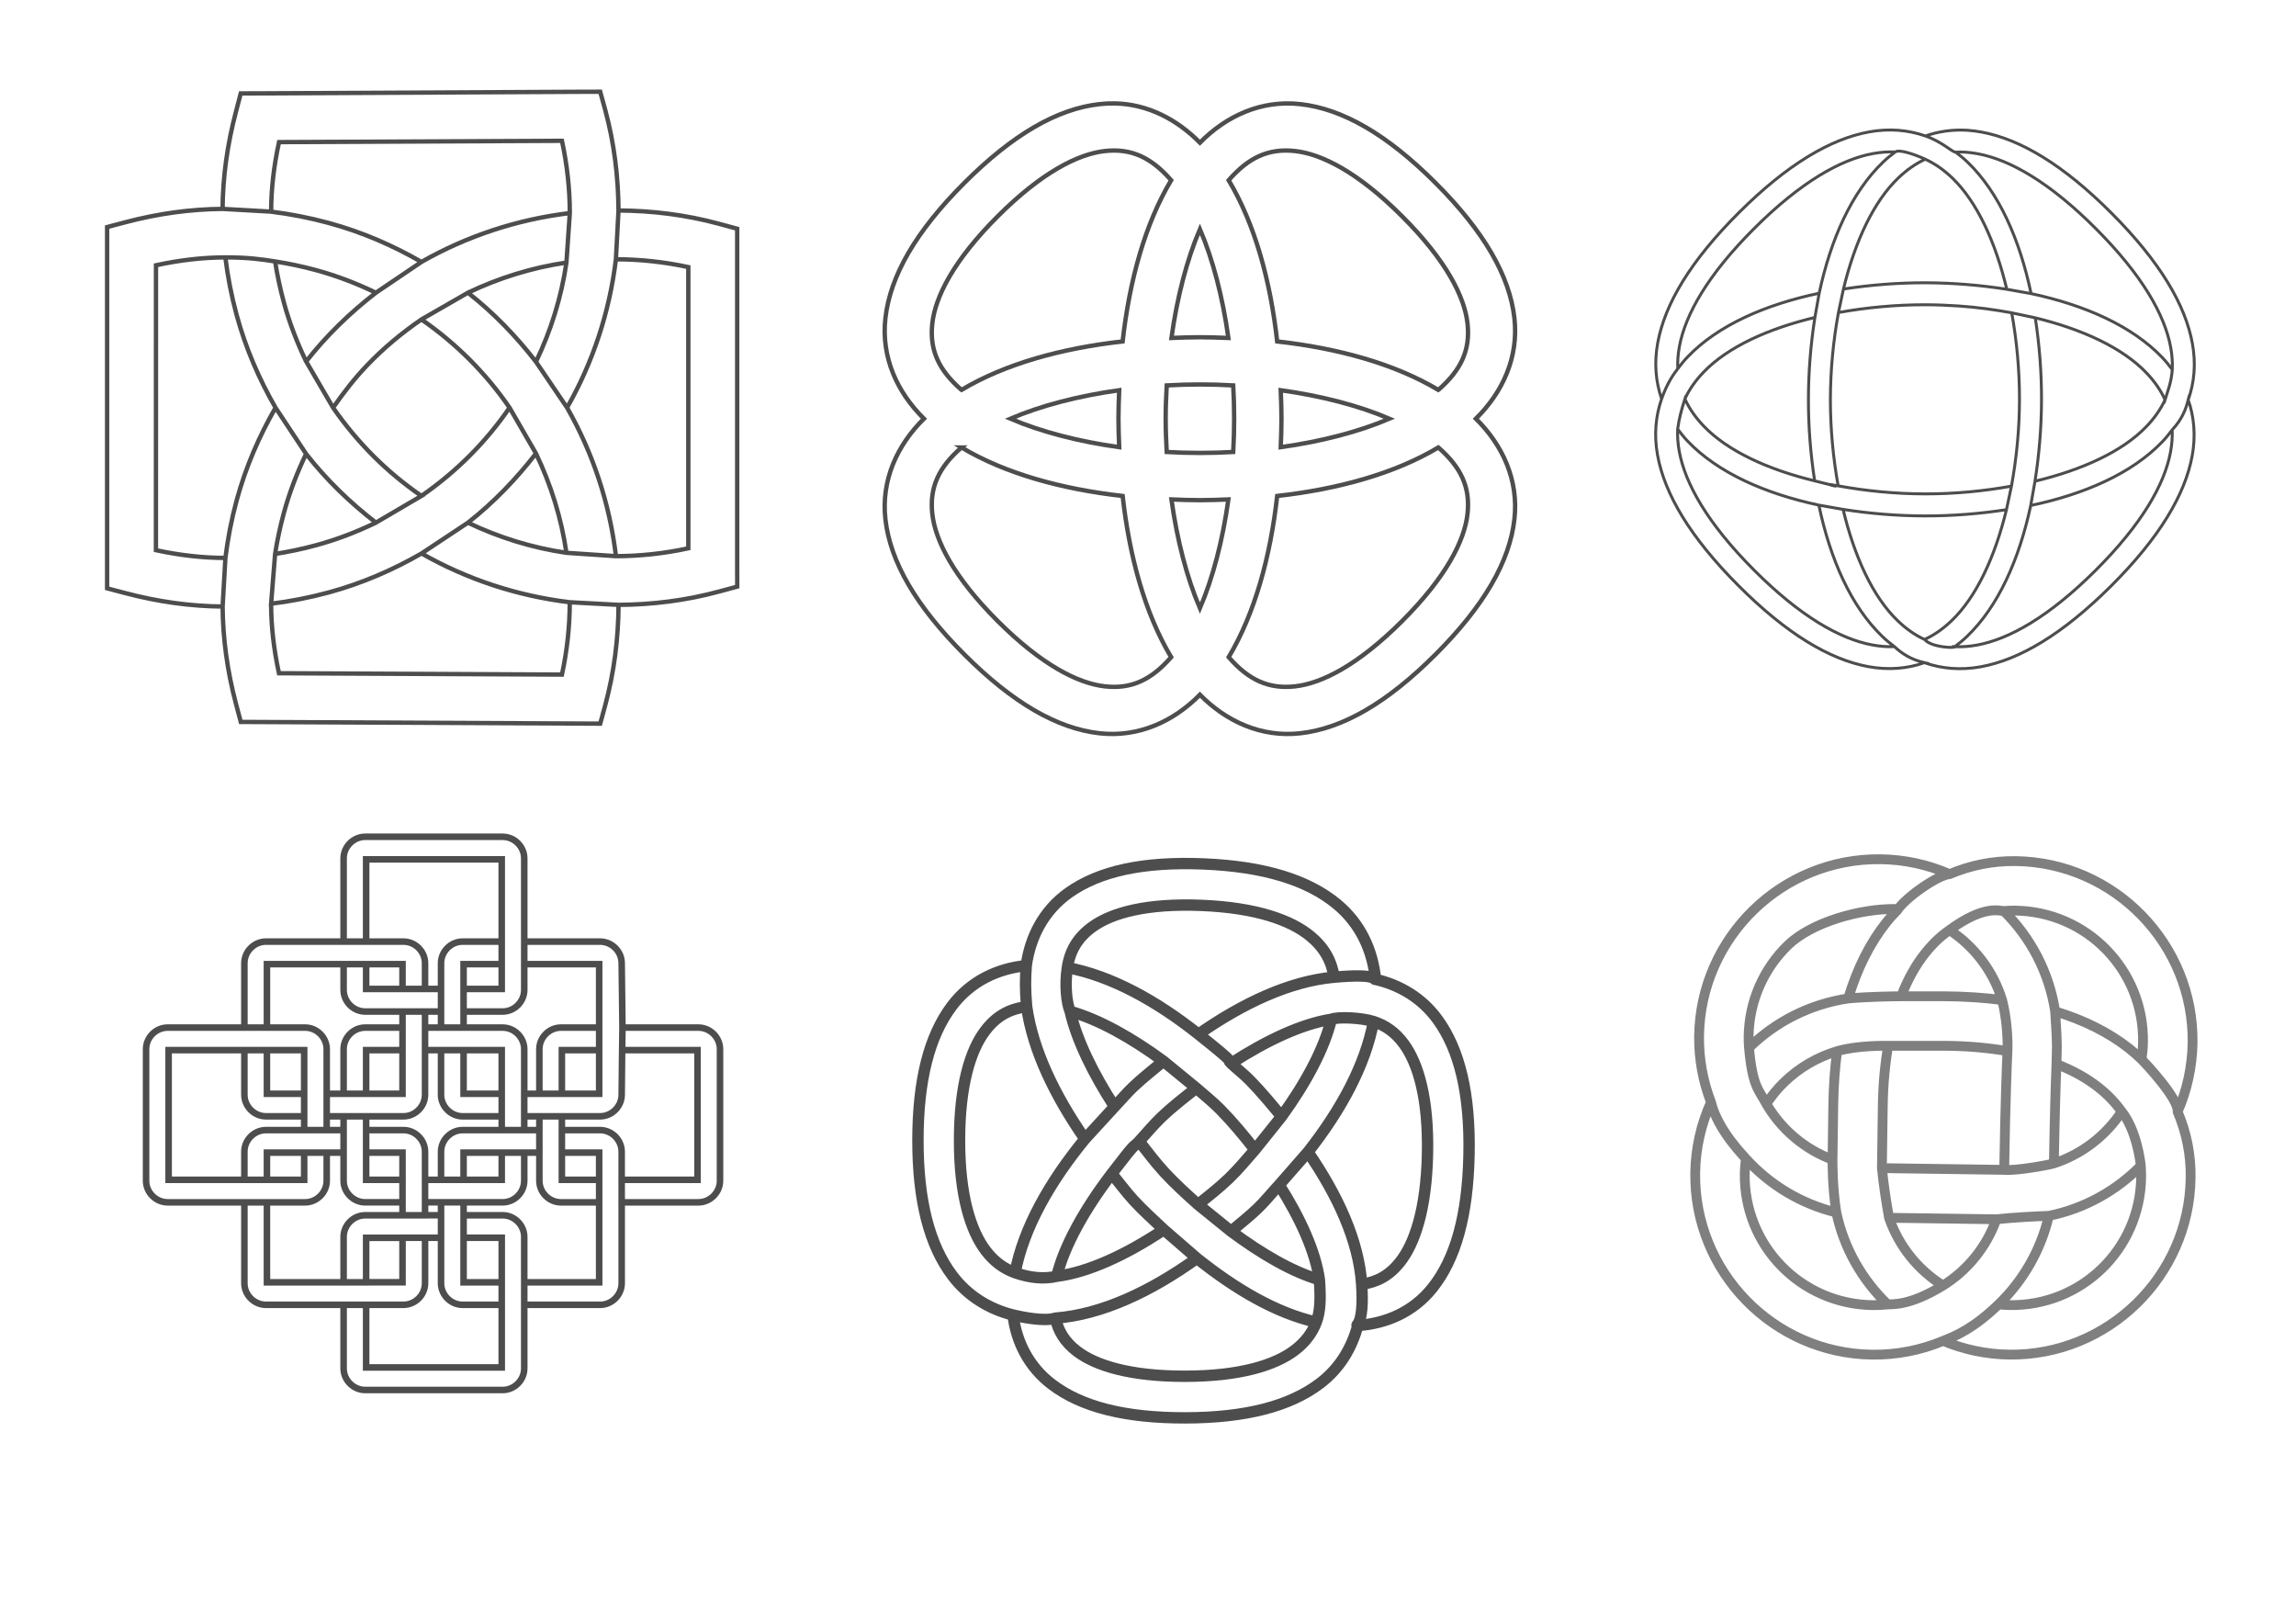 <?xml version="1.0" encoding="UTF-8"?>
<svg version="1.0" viewBox="0 0 1052.4 744.09" xmlns="http://www.w3.org/2000/svg">
<g fill="none" stroke="#4d4d4d">
<path d="m282.33 254.88c-2.9-24.13-10.55-47.28-22.41-68.06l-14.25-21.01c-9.05-11.7-19.4-22.43-31.18-31.67l-21.32 12.26c-8.99 6.16-17.39 13.15-24.97 21.08-5.68 5.95-10.78 12.51-15.52 19.36m61.81 52.7c11.78-9.24 22.13-20.01 31.18-31.71l-12.11-20.99c-10.76-15.69-24.41-29.39-40.39-40.44m-91.13 131.57c-14.72-0.13-29.464-2.16-44.616-6.16l-8.331-2.19v-165.55l8.353-2.21c15.144-4.006 29.86-5.993 44.574-6.125l22.25 1.26c0.02-10.454 1.26-20.962 3.62-31.864l129.69-0.597c2.39 11.094 3.6 22.173 3.6 33.124-0.51 7.562-1.03 15.112-1.55 22.672-2.31 15.89-7.11 31.2-13.96 45.48m15.51-68.152c-24.11 2.892-47.22 10.542-67.99 22.382l-20.88 14.12c-11.82 9.12-22.66 19.59-31.98 31.49l12.35 21.19c11.06 16 24.77 29.67 40.49 40.44l-20.86 12.24c-11.83-9.12-22.68-19.59-32-31.51m143.21 69.19c-0.09 15.26-1.96 30.73-6.14 46.14l-2.26 8.3-8.57-0.04-147.61-0.71-8.57-0.04-2.21-8.31c-4-15.14-5.99-29.86-6.12-44.57l1.28-22.27c-10.452-0.02-20.944-1.21-31.842-3.56l0.022-130.57c10.878-2.35 21.365-3.59 31.8-3.6 10.43-0.02 16.68 0.89 22.8 1.85s12.34 2.24 18.74 3.98c9.65 2.62 18.79 6.17 27.47 10.36m-69.01-16.19c1.07 8.73 2.76 17.52 5.19 26.45 4.14 15.23 10.29 29.34 17.81 42.42l14.01 21.17c-4.12 8.58-7.62 17.61-10.21 27.14-1.74 6.4-3.04 12.58-4 18.71l-1.83 22.83c8.73-1.08 17.52-2.77 26.45-5.19 15.26-4.15 29.4-10.31 42.51-17.86m-0.06-26.36c15.98-11.04 29.63-24.74 40.39-40.44m-131.54-91.105c0.13-14.717 2.16-29.461 6.16-44.614l2.17-8.308 8.59-0.022 147.59-0.729 8.59-0.022 2.28 8.286c4.18 15.406 6.01 30.878 6.1 46.139l-1.19 22.365c10.97 0 22.07 1.18 33.19 3.58v128.87c-11.11 2.39-22.2 3.59-33.17 3.6l-22.7-1.53c-15.77-2.3-30.96-7.04-45.14-13.81l-21.26 14.1c20.75 11.83 43.85 19.47 67.93 22.36l22.36 1.2c15.26-0.09 30.71-1.94 46.12-6.12l8.28-2.24-0.02-8.55v-155.47l-8.24-2.23c-15.41-4.19-30.9-6.039-46.16-6.125m-157.4 157.4c6.13-0.96 12.34-2.24 18.74-3.98 9.65-2.62 18.78-6.16 27.47-10.36m87.32 13.83c-2.31-15.91-7.1-31.23-13.96-45.52m36.64-89c-2.9 24.1-10.54 47.23-22.39 67.99m-0.29-66.49c-15.77 2.3-30.96 7.04-45.14 13.81m-90.22 142.55c0.02 10.45 1.24 20.94 3.6 31.84l129.71 0.62c2.39-11.11 3.58-22.18 3.58-33.15m-136.89-179c8.73 1.074 17.52 2.767 26.45 5.195 15.25 4.14 29.37 10.31 42.47 17.85m-67.09-0.22c0.96 6.12 2.27 12.33 4 18.72 2.59 9.52 6.11 18.53 10.23 27.11m-37.01 90.05c1.07-8.73 2.75-17.51 5.17-26.43 4.14-15.23 10.29-29.34 17.81-42.43" stroke-width="2"/>
<path d="m511.13 47.391c-2.36-0.054-4.77 0.063-7.2 0.336-19.44 2.183-39.79 13.967-61.95 36.135-22.17 22.168-33.96 42.518-36.14 61.948-2.02 18.03 5.46 34.04 17.66 46.07-12.2 12.03-19.68 28.05-17.66 46.07 2.18 19.44 13.97 39.78 36.14 61.95 22.16 22.17 42.51 33.95 61.95 36.14 18.02 2.02 34.04-5.47 46.07-17.66 12.02 12.19 28.04 19.68 46.06 17.66 19.44-2.19 39.79-13.97 61.96-36.14 22.16-22.17 33.95-42.51 36.13-61.95 2.02-18.02-5.46-34.04-17.66-46.07 12.2-12.03 19.68-28.04 17.66-46.07-2.18-19.43-13.97-39.78-36.13-61.948-22.17-22.168-42.52-33.952-61.96-36.135-18.02-2.024-34.04 5.462-46.06 17.66-10.41-10.554-23.74-17.646-38.87-17.996zm-4.75 21.835c12.28-1.381 21.37 3.049 30.28 13.196 0.04 0.056 0.09 0.135 0.14 0.192-11.98 20.066-19.11 46.016-22.22 73.856-27.83 3.11-53.79 10.23-73.85 22.21-0.06-0.04-0.14-0.09-0.19-0.14-10.15-8.9-14.58-18.04-13.2-30.33s9.81-28.91 29.94-49.04c20.14-20.135 36.81-28.564 49.1-29.944zm87.28 0c12.29 1.38 28.91 9.809 49.05 29.944 20.13 20.13 28.56 36.75 29.94 49.04s-3.05 21.43-13.2 30.33c-0.05 0.05-0.13 0.1-0.19 0.14-20.06-11.98-46.02-19.1-73.85-22.21-3.11-27.84-10.24-53.79-22.22-73.856 0.05-0.057 0.1-0.136 0.15-0.192 8.9-10.147 18.03-14.577 30.32-13.196zm-43.66 35.794c5.99 14 10.45 31.24 13.05 49.86-4.34-0.16-8.7-0.33-13.05-0.33-4.37 0-8.71 0.16-13.06 0.33 2.6-18.62 7.06-35.86 13.06-49.86zm0 71.17c5.09 0 10.2 0.14 15.26 0.43 0.28 5.07 0.43 10.15 0.43 15.26s-0.15 10.19-0.43 15.26c-5.06 0.29-10.17 0.43-15.26 0.43-5.1 0-10.16-0.14-15.22-0.43-0.28-5.07-0.48-10.15-0.48-15.26s0.2-10.19 0.48-15.26c5.06-0.28 10.12-0.43 15.22-0.43zm-37 2.64c-0.17 4.35-0.34 8.69-0.34 13.05 0 4.37 0.17 8.7 0.34 13.05-18.63-2.59-35.86-7.06-49.86-13.05 14-5.99 31.23-10.46 49.86-13.05zm74.04 0c18.61 2.6 35.83 7.07 49.81 13.05-13.98 5.98-31.2 10.46-49.81 13.05 0.17-4.35 0.34-8.68 0.34-13.05 0-4.36-0.17-8.7-0.34-13.05zm-146.31 26.25c20.06 11.98 46.02 19.1 73.85 22.22 3.11 27.83 10.24 53.79 22.22 73.85-0.05 0.06-0.1 0.13-0.14 0.19-8.91 10.15-18 14.58-30.28 13.2-12.29-1.38-28.96-9.81-49.1-29.95-20.13-20.13-28.56-36.75-29.94-49.04s3.05-21.43 13.2-30.33c0.05-0.05 0.13-0.09 0.19-0.14zm218.53 0c0.06 0.05 0.14 0.09 0.19 0.14 10.15 8.9 14.58 18.04 13.2 30.33s-9.81 28.91-29.94 49.04c-20.14 20.14-36.76 28.57-49.05 29.95s-21.42-3.05-30.32-13.2c-0.05-0.06-0.1-0.13-0.15-0.19 11.98-20.06 19.11-46.02 22.22-73.85 27.83-3.12 53.79-10.24 73.85-22.22zm-122.32 23.8c4.35 0.17 8.69 0.34 13.06 0.34 4.35 0 8.71-0.17 13.05-0.34-2.6 18.63-7.06 35.86-13.05 49.86-6-14-10.46-31.23-13.06-49.86z" stroke-width="2"/>
<path d="m772.29 182.83c2.02-4.41 4.91-8.48 8.59-12.31 10.99-11.45 29.47-19.88 51-25.03l1.96-11.11c-24.65 5.18-46.36 14.66-60.25 29.13-1.66 1.73-3.16 3.59-4.57 5.48s-4.67 5.96-7.4 13.81c-2.74 7.85-3.55 16.51-1.86 25.8 3.22 17.76 14.88 37.51 36.99 59.69s41.82 33.93 59.58 37.21c9.27 1.72 17.93 0.92 25.78-1.79-6.14-1.43-10.34-4.15-13.79-7.38-3.22 0.14-6.58-0.1-10.15-0.76-14.8-2.74-33.04-13.08-54.27-34.39-21.24-21.3-31.53-39.58-34.21-54.39-0.65-3.56-0.86-6.93-0.72-10.14 0.58-4.6 1.84-9.21 3.32-13.82 2.01 4.42 4.86 8.5 8.53 12.34 10.95 11.49 29.43 19.98 50.95 25.2 21.52 5.23-1.96-0.04 10.77 2.29s26.17 3.66 39.71 3.68c13.54 0.03 26.99-1.26 39.72-3.55l-2.29 10.79c-5.23 21.51-13.72 39.98-25.2 50.93-3.84 3.66-7.92 6.54-12.34 8.55 3.18 3.77 14.51 4.05 13.85 3.3 3.2 0.14 6.56-0.07 10.11-0.72 14.81-2.69 33.09-12.97 54.39-34.21 21.31-21.23 31.65-39.45 34.39-54.25 0.66-3.57 0.9-6.95 0.76-10.17m0.05-27.62c0.14-3.22-0.07-6.59-0.72-10.16-2.68-14.81-12.99-33.07-34.23-54.37-21.23-21.307-39.45-31.669-54.25-34.408-1.85-0.342-3.65-0.578-5.41-0.703-1.62-0.117-3.19-0.103-4.74-0.04-1.54 0.064-5.97-4.672-13.82-7.403-7.84-2.732-16.5-3.546-25.79-1.86-17.76 3.226-37.51 14.887-59.69 36.995-22.18 22.109-33.91 41.819-37.19 59.579-1.72 9.27-0.94 17.93 1.77 25.78m120.49 120.91c7.85 2.73 16.51 3.55 25.8 1.86 17.76-3.22 37.51-14.89 59.69-36.99 22.18-22.11 33.9-41.82 37.2-59.58 1.7-9.29 0.9-17.94-1.8-25.81-1.1 4.28-2.6 8.65-7.36 13.82-1.41 1.9-2.92 3.76-4.59 5.5-13.89 14.47-35.6 23.97-60.25 29.15l1.96-11.13c21.53-5.15 40.03-13.56 51.02-25.01 3.67-3.82 6.57-7.9 8.59-12.31m-158.53-48.83c5.26-24.64 14.85-46.326 29.37-60.175 1.74-1.663 3.58-3.152 5.49-4.562 1.9-1.41 9.36 1.303 13.78 3.331s8.52 4.894 12.35 8.573c11.45 10.994 19.86 29.493 25.01 51.023l11.13 1.98c24.63 5.26 46.31 14.81 60.16 29.33 1.66 1.74 3.15 3.61 4.56 5.51-0.45 5.91-2.02 9.6-3.32 13.82-2.01-4.42-4.88-8.52-8.55-12.36-10.95-11.49-29.42-19.98-50.93-25.2l-10.79-2.29c2.29 12.73 3.58 26.18 3.55 39.72-0.02 13.54-1.35 26.98-3.68 39.71m-2.13-90.22c-12.16-1.91-24.77-2.95-37.43-2.98-12.67-0.02-25.29 1-37.45 2.87l-2.29 10.77c-2.33 12.73-3.66 26.17-3.69 39.71-0.02 13.54 1.27 26.98 3.56 39.72m26.16-153.02c-3.22-0.145-6.59 0.084-10.16 0.732-14.81 2.689-33.07 12.979-54.37 34.215-21.31 21.23-31.67 39.45-34.41 54.25-0.66 3.56-0.87 6.94-0.74 10.15m62.75 51.38c-1.87-12.17-2.89-24.78-2.86-37.45 0.02-12.66 1.06-25.27 2.97-37.43m50.26 147.57c-4.41-2.02-8.48-4.91-12.31-8.59-11.45-10.99-19.88-29.49-25.03-51.02l-11.11-1.96c-24.64-5.26-46.33-14.83-60.18-29.35-1.66-1.74-3.13-3.59-4.54-5.49m99.35 99.68c-1.9-1.42-3.74-2.92-5.48-4.59-14.47-13.89-23.97-35.6-29.15-60.25m88.41-88.13c-7.87-1.44-15.96-2.56-24.25-3.13-5.12-0.35-10.3-0.55-15.46-0.56-13.54-0.02-26.99 1.27-39.72 3.56m77.01 90.35c-12.17 1.87-24.78 2.89-37.45 2.86-12.67-0.02-25.27-1.08-37.43-2.99m86-1.79c-5.26 24.63-14.83 46.31-29.35 60.15-1.73 1.66-3.57 3.14-5.46 4.55m36.9-150.71c1.87 12.16 2.89 24.78 2.86 37.45-0.02 12.66-1.08 25.27-2.99 37.43m-50.24-158.22c5.98-2.057 12.43-3.038 19.26-2.604 2.14 0.136 4.33 0.426 6.55 0.837 17.76 3.286 37.45 15.007 59.56 37.189s33.81 41.932 37.01 59.692c1.7 9.28 0.9 17.93-1.9 25.77m-120.52-110.22c-4.41 2.011-8.49 4.882-12.32 8.532-11.49 10.958-19.98 29.434-25.2 50.954m51.38-62.751c1.89 1.413 3.75 2.906 5.48 4.569 14.47 13.898 23.97 35.612 29.15 60.272" stroke-width="1.345"/>
<path d="m865.23 597.81c-11.67-11.22-20.05-25.79-23.52-42.14-1.82-11.14-1.77-23.2-1.75-24.2 0.01-1 0-0.08 0.34-24.97 0.12-8.76 0.73-16.98 1.76-24.74m139.2 52.53c-11.28 11.45-25.86 19.62-42.15 22.92-6.6 0.23-15.72 0.7-24.04 1.57-22.63-0.31-25.94-0.35-49.21-0.68-1.41-7.92-2.47-15.08-3.26-22.76 31.48 0.44 25.84 0.37 56.06 0.79m-0.19-118.63c12.33 12.17 20.8 28.17 23.54 46 1.19 18.32 0.7 15.64 0.6 24.15-0.35 8.59-0.8 22.95-1.19 45.53-3.8 1.03-17.87 3.47-22.76 2.95 0.49-31.09 1.23-48.92 1.48-54.41 0.26-5.48-0.37-15.5-2.45-23.41-8.1-1.07-16.76-1.65-25.97-1.72h-0.08c-20.24 0.01-17.67 0-20.21 0-2.54 0.01-13.86 0.07-24.29 0.99 4.11-13.72 9.96-25.32 17.41-34.74 1.6-2.03 3.32-3.87 5.07-5.68 4.05-6.13 18.94-16.3 24.01-16.55-9.7-4.25-20.36-6.68-31.58-6.83-22.6-0.31-43.25 8.62-58.34 23.3-15.08 14.67-24.6 35.08-24.91 57.69-0.15 10.7 1.84 20.93 5.46 30.37 3.16 13.23 16.02 25.62 15.99 25.87-0.29 2.26-0.49 4.55-0.52 6.88-0.45 32.93 25.67 59.79 58.6 60.25 2.34 0.03 4.63-0.1 6.9-0.33s9.9 0.82 25.39-8.66c-11.49-7.13-20.29-18.06-24.76-31.05m24.76 31.05c11.23-7 19.92-17.66 24.45-30.37m1 39.01c1.69 0.16 3.39 0.31 5.11 0.33 32.93 0.46 59.79-25.67 60.25-58.6 0.02-1.78-0.05-3.51-0.17-5.23-0.12-1.71-1.97-16.44-8.75-24.85-7.3 11.1-18.22 19.53-31.09 23.74m-75.95-53.9c-1.42 8.26-2.33 17.35-2.47 27.54-0.39 28.43-0.39 28.29-0.4 28.52m-15.46-77.76c-17.52 2.6-33.33 10.69-45.46 22.6 1.62 18.03 4.49 19.1 7.94 25.7 2.35-3.54 5.02-6.84 8.05-9.79 6.77-6.58 15.1-11.56 24.39-14.33 9.28-2.76 22.55-2.48 23.41-2.48s0.22 0.01 26.18 0c10.59 0.08 19.99 0.99 28.49 2.44m61.45 3.79c0.38-2.6 0.66-5.25 0.69-7.95 0.46-32.92-25.67-59.78-58.6-60.24-1.77-0.02-3.51 0.06-5.21 0.18-1.71 0.12-8.8-3.07-24.9 8.74 11.4 7.49 20.03 18.77 24.12 32.07m-108.07 47.57c6.81 11.67 17.48 20.77 30.34 25.59m158.18-21.97c4.06 9.54 6.16 19.82 5.96 30.32-0.6 45.21-38.04 81.61-83.24 80.99-10.7-0.15-20.86-2.41-30.2-6.29 6.21-2.44 14.17-5.9 25.41-16.73 11.24-10.84 19.39-24.86 23.04-40.58m33.4-47.77c-2.85-4-6.34-7.73-10.71-11.15-5.15-4.05-11.52-7.67-19.19-10.64m-48.98-87.04c9.56-4.07 19.84-6.12 30.35-5.97 45.21 0.62 81.62 38.04 81.02 83.25-0.2 11.22-2.6 21.9-6.86 31.61 0.66-5.8-14.73-22.23-16.55-23.99-1.83-1.75-3.73-3.47-5.78-5.08-9.21-7.22-20.51-12.91-33.8-16.93m-48.44-37.26c-2.41 1.71-4.74 3.59-6.95 5.84-1.46 1.49-2.9 3.11-4.27 4.85-4.16 5.26-7.88 11.78-10.92 19.66m-71.18 74.42c10.88 11.97 25.22 20.73 41.46 24.66m-57.45-50.53c-4.48 9.93-7.07 20.89-7.23 32.44-0.62 45.21 35.78 82.63 80.99 83.25 11.55 0.16 22.59-2.11 32.64-6.31m-88.98-134.34c-0.12-1.68-0.21-3.38-0.18-5.1 0.22-16.46 7.05-31.24 17.94-41.84 10.89-10.59 33.25-16.89 49.71-16.66" opacity=".711" stroke-linejoin="round" stroke-width="4.494"/>
<path d="m509.6 537.86c3.36 4.09 6.46 8.35 10.07 12.27 4.38 4.75 9.15 9.01 13.8 13.41l15.16 13.13c-21.11 15.16-43.52 25.79-64.87 27.41m145.79-135.94c-3.71 20.08-14.97 40.63-30.03 59.8l-13.2 15.08c-3.28 3.53-6.25 7.29-9.73 10.65-3.92 3.79-8.18 7.09-12.31 10.61l-15.14-12.26c4.81-3.91 9.69-7.67 14.21-12.03 4.28-4.13 7.99-8.65 11.87-13.07m47.14 80.54c-2.72 10.2-8.2 19.6-17.37 26.55-13.79 10.45-34.01 15.73-61.7 15.78-27.68 0.05-47.62-5.06-61.17-15.37-10.64-8.08-16.29-19.55-17.78-31.77 3.43 0.82 14.29 3.15 19.42 1.43 1.31 5.97 4.3 10.94 9.92 15.22 8.58 6.52 24.35 11.46 49.6 11.42 25.22-0.04 41.17-5.1 50.15-11.9 4.92-3.74 8.06-7.98 9.91-12.91 1.84-4.93 2.05-10.53 1.42-19.43-12.32-3.58-26.45-11.75-40.48-22.2m-15.94-65.62c3.7 3.29 7.55 6.28 11.04 9.84 5.72 5.84 10.92 12.11 15.84 18.42l12.2-15.23c-4.66-5.62-9.28-11.25-14.43-16.51-2.75-2.81-5.83-5.18-8.69-7.86s4.31 1.98-14.98-13.35-40.01-26.76-60.08-30.52m134.9 145.08c6.95-0.9 12.6-3.93 17.5-10.05 6.79-8.49 12.14-24.31 12.67-49.66 0.53-25.33-4.23-41.37-10.79-50.37-3.93-5.39-8.51-8.53-13.97-10.31-5.46-1.77-16.37-2.23-19.3-1.02-3.29 13.6-11.73 29.25-22.83 44.57m24.09-63.85c-1.14-7.43-4.47-13.52-10.89-18.82-8.82-7.28-24.64-13.05-49.78-14.09-25.15-1.04-41.05 3.36-49.98 9.73-6.9 4.92-10.41 10.98-11.62 18.79s-0.39 16.07 1.27 20.03c13.11 3.7 28.06 12.02 42.77 22.84l15.06 12.34c-5.41 4.27-10.89 8.48-15.95 13.3-3.68 3.51-6.83 7.37-10.24 11.09-3.4 3.71-0.11-1.48-12.55 14.81s-21.81 33.03-25.21 47.04c-5.88 1.38-12.27 0.77-19.1-1.63 3.86-20.46 15.88-41.61 32.02-61.29m-32.97 80.67c-10.71-2.69-20.58-8.49-27.82-18.09-10.48-13.9-15.76-34.12-15.77-61.86 0-27.71 5.18-47.83 15.47-61.55 8.62-11.5 21.04-17.31 34.18-18.61-0.41 5.92-0.55 10.75 0.19 18.85 2.81 19.88 12.89 40.73 26.72 60.59l13.57-14.81c2.85-2.96 5.44-6.11 8.43-8.96 4.46-4.25 9.26-7.97 13.97-11.89m-11.13 36.73c3.75 4.78 7.4 9.66 11.56 14.18 4.89 5.3 10.15 10.05 15.43 14.79m-64.75 32.88c14.37-1.79 31.8-9.85 49.08-21.36m71.29 22.94c-1.77-12.81-8.67-28.07-18.44-43.46m17.02 62.89c-18.36-4.13-37-15.08-54.71-29.24m81.87-127.83c11.02 2.54 21.17 8.42 28.42 18.37 10.17 13.96 15 34.27 14.42 62.07-0.58 27.79-6.14 47.69-16.84 61.05-8.77 10.97-21.19 16.25-34.14 17.13-1.62-0.53 3.1 0.98 1.78-18.93-1.33-19.91-10.97-40.73-24.62-60.59m10.73-60.82c-13.52 2.1-29.72 9.69-45.95 20.2m-93.9-44.78c1.79-13 7.89-25.15 19.39-33.35 14-9.99 34.26-14.4 61.89-13.26 27.65 1.15 47.66 7.31 61.09 18.4 10.97 9.06 16.44 21.43 17.73 34.51-1.2 0.33 1.37-2.83-18.99-1-20.36 1.82-41.83 11.91-62.19 26.13m-78.73-12.58c-7.81 0.92-13.94 4.23-19.15 11.17-6.64 8.85-11.62 24.85-11.62 50.13 0 25.25 5.09 41.28 11.96 50.39 3.88 5.14 8.33 8.3 13.51 10.19m25.22-119.79c3.05 13.23 10.5 28.47 20.37 43.69" stroke-linejoin="round" stroke-width="5.212"/>
<path d="m229.98 587.65v-20.4h-17.49v-16.25m-17.66 16.25h7.33v-10.32h-7.33m-27 41.04h17.11c5.39 0 9.89-4.5 9.89-9.89v-20.83h-10.33v20.4h-16.67m34.33-46.97h-7.33v16.25h-10.33v-5.93m-27-22.77v12.87c0 5.39 4.51 9.9 9.9 9.9h17.1v-22.77h-16.67v-10.33h17.11c5.39 0 9.89 4.51 9.89 9.9v12.88m17.66 0h17.49v-12.45h10.32v12.87c0 5.39-4.5 9.9-9.9 9.9h-28.24v5.93m0-5.93h-7.33m35.15-33.1h-17.92c-5.39 0-9.9 4.51-9.9 9.9v12.88h10.33v-12.45h17.49m44.66 12.45v-12.45h-17.09v-10.33h17.51c5.4 0 9.9 4.51 9.9 9.9v23.2h35.17c5.39 0 9.9-4.51 9.9-9.9v-60.29c0-5.39-4.51-9.89-9.9-9.89h-34.82m-45.01 57.31h6.93v-10.33h-6.93m0 69.75v-20.83c0-5.39-4.5-9.89-9.9-9.89h-17.91m45.06-55.67h-17.25v16.64h-10.32v-6.32m-27.82-30.33v20.43c0 5.4 4.51 9.9 9.9 9.9h17.92v-30.33h-35.15m45.47 20.01v-20.45c0-5.39-4.5-9.89-9.9-9.89h-28.24v-29.51c0-5.4 4.51-9.9 9.9-9.9h17.92m-62.15 80.07h17.11c5.39 0 9.89-4.5 9.89-9.9v-30.76h7.33m-34.33 30.34h16.67v-30.34h-17.1c-5.39 0-9.9 4.5-9.9 9.89v20.45m-18.07 26.97h-17.07v12.45h-10.34v-12.88c0-5.39 4.51-9.9 9.9-9.9h27.84v-16.64h18.07v-20.01h16.67m-34.74 30.33h18.07v6.32m0 10.33v12.45h16.67m-34.74-12.45h7.74v-16.65m27-48.02v7.36m-45.07 46.98v-36.65h-27.41v20.43c0 5.4 4.51 9.9 9.9 9.9h17.51m-17.07 29.1h17.07v-12.45h10.33v12.87c0 5.39-4.5 9.9-9.89 9.9h-17.51m27.4-33.1h7.74m100.05-16.64h17.09v-20.01m-17.09 20.01v-20.01h17.09v-39.42h-34.34v-48.46c0-5.39-4.5-9.89-9.9-9.89h-63c-5.39 0-9.9 4.5-9.9 9.89v38.14m82.8 0h34.76c5.4 0 9.9 4.5 9.9 9.9l0.35 29.51s-0.35 25.37-0.35 30.76c0 5.4-4.5 9.9-9.9 9.9h-27.83v6.32m37.73 22.78h34.75v-59.43h-33.38m-28.78 30.33v6.32m17.09-46.98h-17.51c-5.39 0-9.9 4.5-9.9 9.89v20.45m-135.21 49.74h-35.167c-5.394 0-9.897-4.51-9.897-9.9v-60.29c0-5.39 4.503-9.89 9.897-9.89h45.507v-29.09h62.14v11.39h17.66m-44.66-11.39v11.83c0 5.4 4.51 9.9 9.9 9.9h27.43v7.36m7.33-7.36h-7.33m-72.47 17.69v20.01h17.07m18.07 96.71h-35.58c-5.39 0-9.9-4.5-9.9-9.89v-37.08h10.34v36.65h45.47v-20.4h16.67m-27 20.4v-20.83c0-5.39 4.51-9.89 9.9-9.89h17.1m55.8 70.17c0 5.39-4.5 9.9-9.9 9.9h-63c-5.39 0-9.9-4.51-9.9-9.9v-29.13h10.33v28.7h62.15v-39.02h-17.49v-20.4m17.49 30.72h-17.92c-5.39 0-9.9-4.5-9.9-9.89v-20.83m82.8-16.25v37.08c0 5.39-4.5 9.89-9.9 9.89h-34.76v29.13-39.45h34.34v-46.97h-17.09v-12.45m17.09 22.77h-17.51c-5.39 0-9.9-4.51-9.9-9.9v-12.87m0-16.65h-6.93m-128.28-40.66v-29.51c0-5.4 4.51-9.9 9.9-9.9h45.91v-37.7h62.15v59.41h-17.49v17.7m27.81-29.09v11.83c0 5.4-4.5 9.9-9.9 9.9h-17.91m17.49-21.73h-17.49v11.39m-100.47 28.03h-34.73v59.43h34.73m55.81-98.85v11.39h16.67m-16.67-21.71h17.11c5.39 0 9.89 4.5 9.89 9.9v11.81m-72.47 17.7h17.51c5.39 0 9.89 4.5 9.89 9.89v20.45m80.22 0h-17.49v-20.01" stroke-linecap="round" stroke-width="3.001"/>
</g>
</svg>

